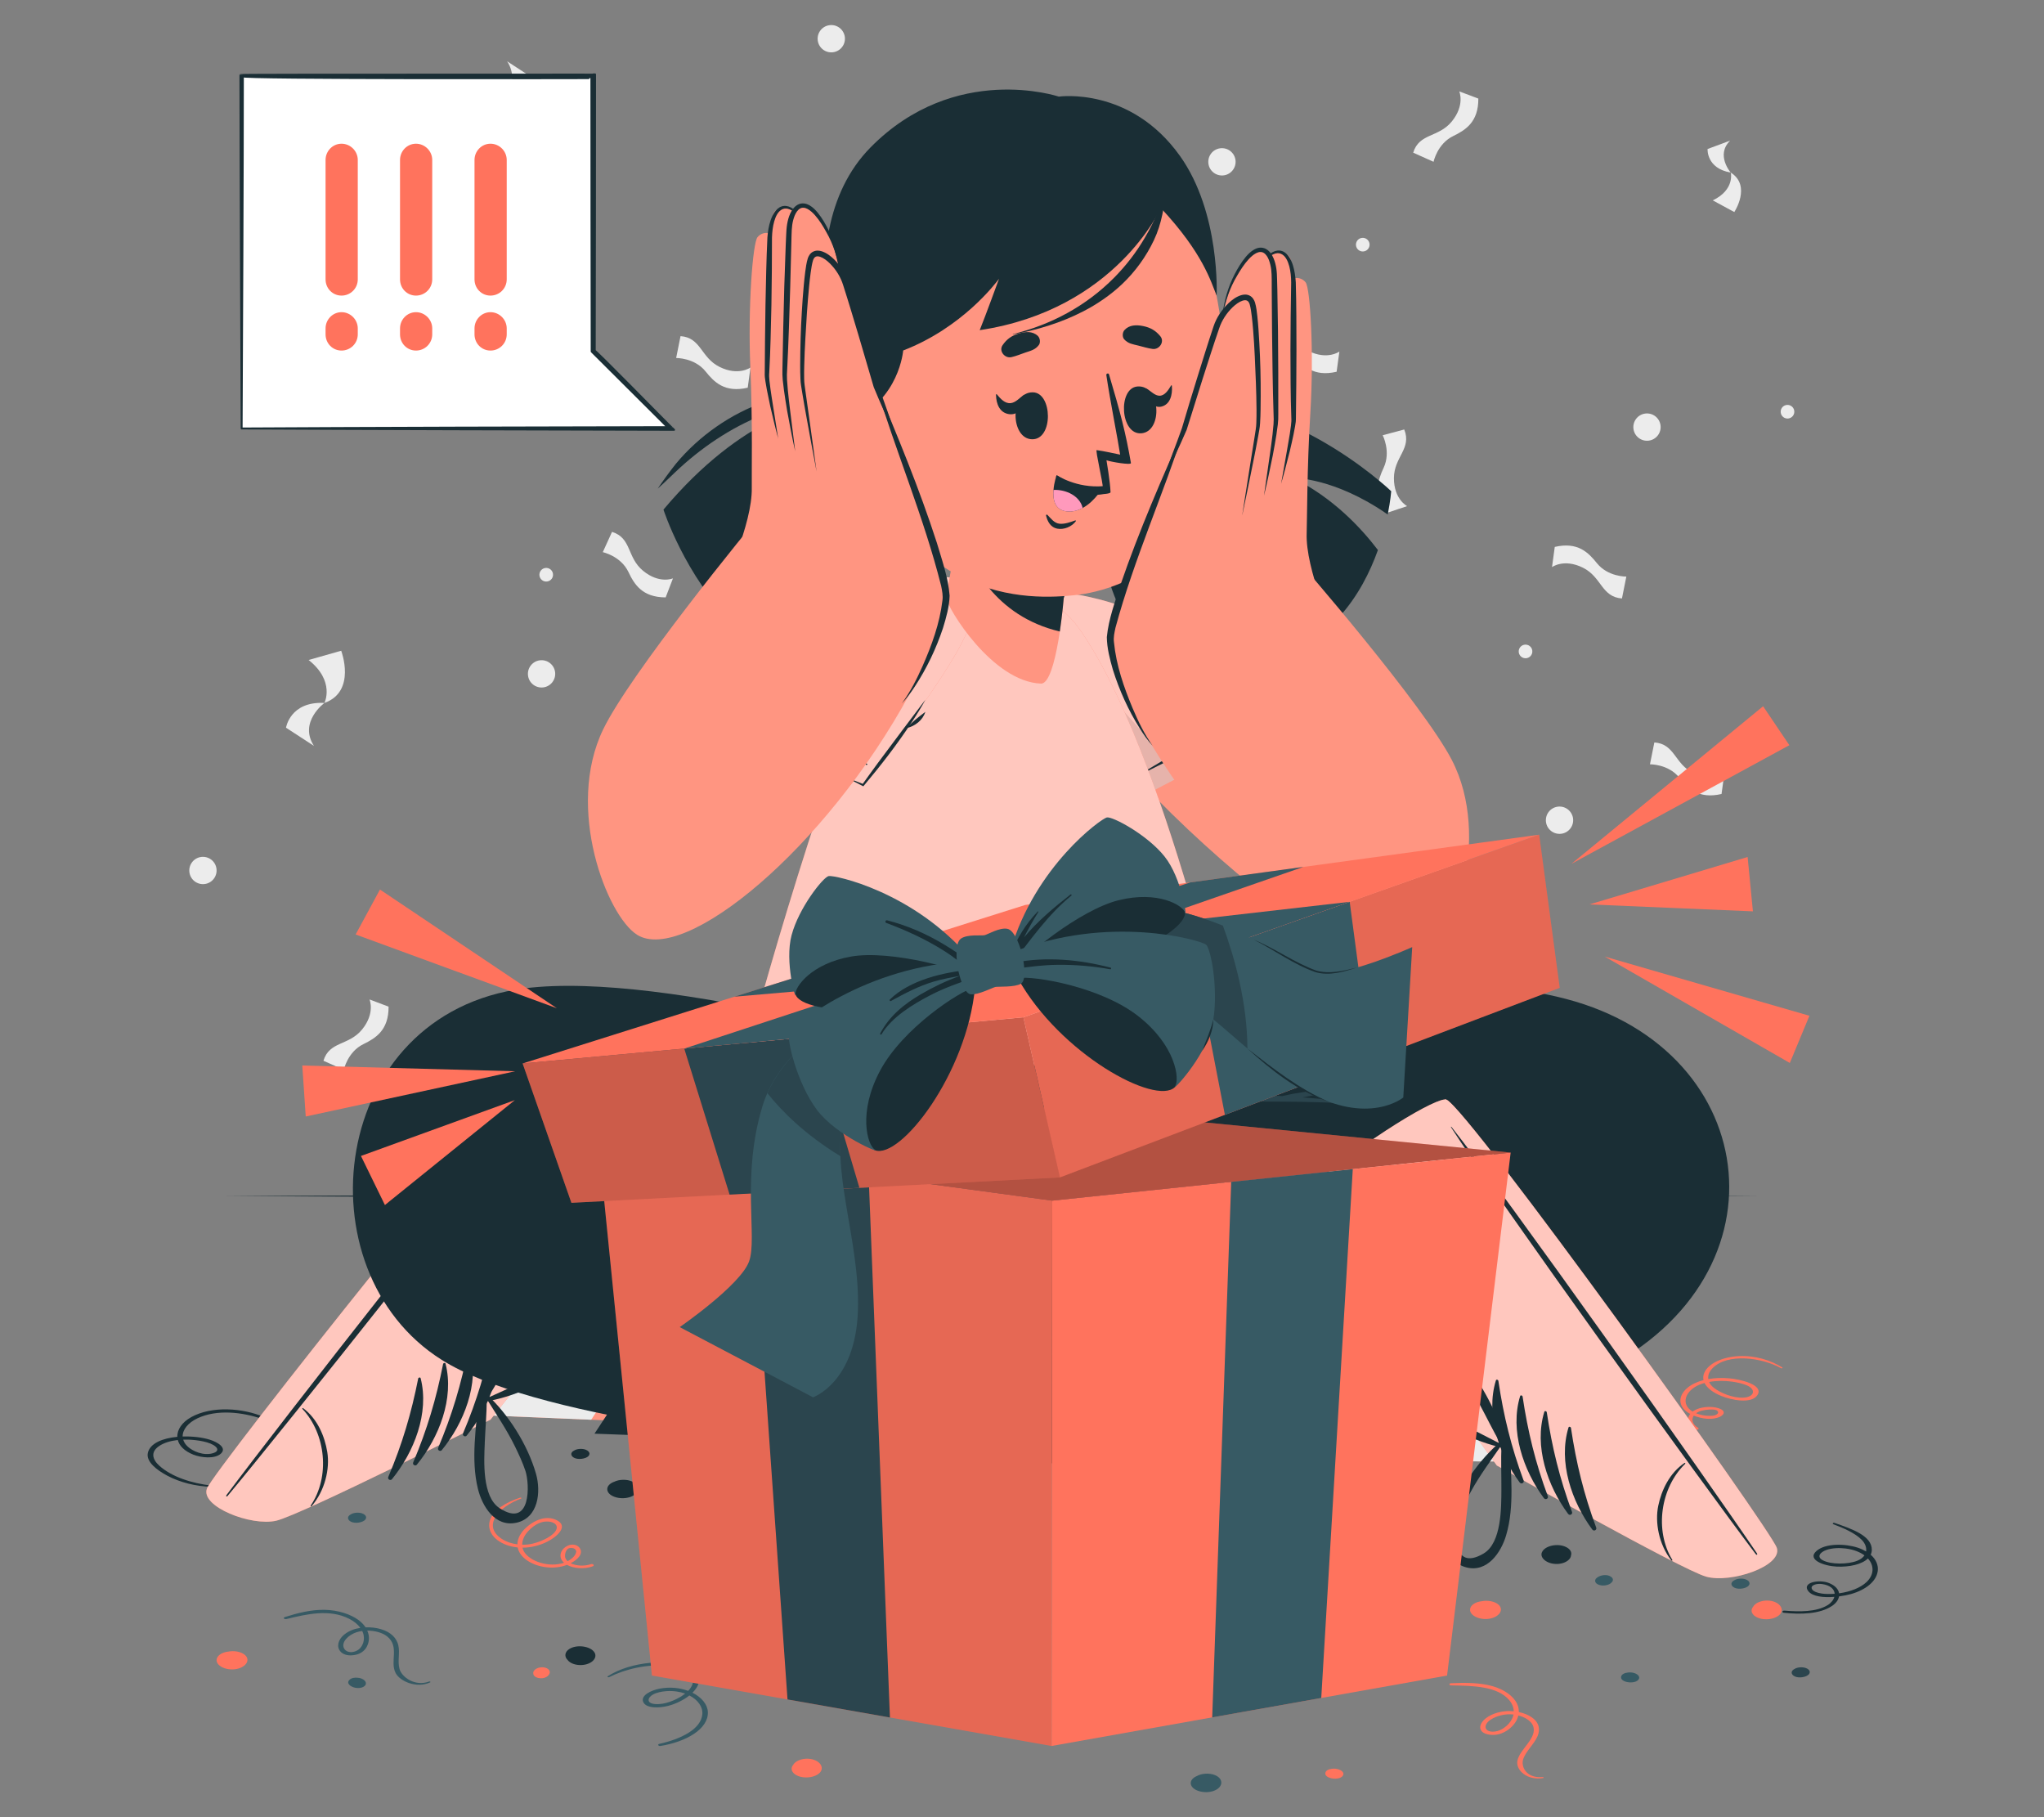 <?xml version="1.0" encoding="UTF-8"?>
<svg id="Layer_2" data-name="Layer 2" xmlns="http://www.w3.org/2000/svg" viewBox="0 0 540 480">
  <rect x="0" y="0" width="540" height="480" fill="#808080" stroke="none"/>
  <defs>
    <style>
      .cls-1 {
        fill: #ff735d;
      }

      .cls-1, .cls-2, .cls-3, .cls-4, .cls-5, .cls-6, .cls-7, .cls-8, .cls-9, .cls-10, .cls-11, .cls-12, .cls-13 {
        stroke-width: 0px;
      }

      .cls-14 {
        stroke: #1a2e35;
        stroke-linejoin: round;
        stroke-width: .5px;
      }

      .cls-14, .cls-9 {
        fill: #1a2e35;
      }

      .cls-15, .cls-11 {
        opacity: .6;
      }

      .cls-2 {
        fill: #375a64;
      }

      .cls-3 {
        fill: #ff9581;
      }

      .cls-4 {
        fill: #ececec;
      }

      .cls-5 {
        fill: #2b454e;
      }

      .cls-6 {
        opacity: .3;
      }

      .cls-7 {
        fill: none;
      }

      .cls-8 {
        opacity: .2;
      }

      .cls-10, .cls-11 {
        fill: #fff;
      }

      .cls-12 {
        fill: #ff99bc;
      }

      .cls-13 {
        opacity: .1;
      }
    </style>
  </defs>
  <g id="Layer_2-2" data-name="Layer 2">
    <g>
      <rect class="cls-7" width="540" height="480"/>
      <g>
        <g>
          <path class="cls-4" d="m57.19,229.46c.26,1.98-1.13,3.79-3.1,4.05-1.98.26-3.79-1.13-4.05-3.1-.26-1.98,1.13-3.79,3.1-4.05,1.98-.26,3.79,1.13,4.05,3.1Z"/>
          <path class="cls-4" d="m326.4,42.27c.26,1.98-1.13,3.79-3.1,4.05-1.98.26-3.79-1.13-4.05-3.1-.26-1.98,1.13-3.79,3.1-4.05,1.98-.26,3.79,1.13,4.05,3.1Z"/>
          <path class="cls-4" d="m135.46,82.33c.26,1.98-1.13,3.79-3.1,4.05-1.98.26-3.79-1.13-4.05-3.1-.26-1.98,1.13-3.79,3.1-4.05,1.98-.26,3.79,1.13,4.05,3.1Z"/>
          <path class="cls-4" d="m404.81,171.84c.13.99-.56,1.89-1.55,2.02-.99.13-1.89-.56-2.02-1.55-.13-.99.56-1.89,1.55-2.02.99-.13,1.89.56,2.02,1.55Z"/>
          <path class="cls-4" d="m474.02,108.52c.13.99-.56,1.89-1.55,2.02-.99.13-1.89-.56-2.02-1.55-.13-.99.56-1.89,1.55-2.02.99-.13,1.89.56,2.02,1.55Z"/>
          <path class="cls-4" d="m361.81,64.39c.13.99-.56,1.89-1.55,2.02-.99.13-1.89-.56-2.02-1.55-.13-.99.56-1.89,1.55-2.02.99-.13,1.89.56,2.02,1.55Z"/>
          <path class="cls-4" d="m150.16,90.05c.13.99-.56,1.89-1.55,2.02-.99.13-1.89-.56-2.02-1.55-.13-.99.56-1.89,1.55-2.02.99-.13,1.89.56,2.02,1.55Z"/>
          <path class="cls-4" d="m146.09,151.58c.13.99-.56,1.89-1.55,2.02-.99.13-1.89-.56-2.02-1.55-.13-.99.56-1.89,1.55-2.02.99-.13,1.89.56,2.02,1.55Z"/>
          <path class="cls-4" d="m272.08,236.97c.13.99-.56,1.89-1.55,2.02-.99.13-1.89-.56-2.02-1.55-.13-.99.56-1.89,1.55-2.02.99-.13,1.89.56,2.02,1.55Z"/>
          <path class="cls-4" d="m264.76,160.53c.26,1.98-1.13,3.79-3.1,4.05-1.98.26-3.79-1.13-4.05-3.1-.26-1.98,1.13-3.79,3.1-4.05,1.98-.26,3.79,1.13,4.05,3.1Z"/>
          <path class="cls-4" d="m146.65,177.52c.26,1.98-1.13,3.79-3.1,4.05-1.98.26-3.79-1.13-4.05-3.1-.26-1.98,1.13-3.79,3.1-4.05,1.98-.26,3.79,1.13,4.05,3.1Z"/>
          <path class="cls-4" d="m223.19,9.75c.26,1.98-1.13,3.79-3.1,4.05-1.98.26-3.79-1.13-4.05-3.1-.26-1.98,1.13-3.79,3.1-4.05,1.98-.26,3.79,1.13,4.05,3.1Z"/>
          <path class="cls-4" d="m366.63,135.4l5.11-1.71s-3.49-1.8-3.48-7.39c0-5.59,4.78-7.79,2.72-12.85l-5.69,1.52s2.24,4.32.26,8.57c-1.5,3.23-2.87,7.04,1.09,11.86Z"/>
          <path class="cls-4" d="m175.86,157.8l1.93-5.03s-3.6,1.55-7.91-2.01c-4.31-3.56-2.97-8.65-8.19-10.27l-2.44,5.36s4.76,1.01,6.78,5.25c1.53,3.21,3.61,6.69,9.84,6.7Z"/>
          <path class="cls-4" d="m390.56,26.04l-5.04-1.9s1.57,3.59-1.96,7.93c-3.53,4.34-8.62,3.04-10.21,8.26l5.38,2.41s.98-4.76,5.2-6.81c3.2-1.56,6.67-3.66,6.63-9.89Z"/>
          <path class="cls-4" d="m102.66,265.9l-5.04-1.9s1.57,3.59-1.96,7.93c-3.53,4.34-8.62,3.04-10.21,8.26l5.38,2.41s.98-4.76,5.2-6.81c3.2-1.56,6.67-3.66,6.63-9.89Z"/>
          <path class="cls-4" d="m197.54,102.41l.73-5.34s-3.16,2.33-8.16-.15c-5.01-2.48-4.87-7.74-10.32-8.13l-1.16,5.78s4.86-.1,7.79,3.56c2.23,2.78,5.04,5.69,11.11,4.28Z"/>
          <path class="cls-4" d="m353.22,174.62l.73-5.34s-3.16,2.33-8.16-.15c-5.01-2.48-4.87-7.74-10.32-8.13l-1.16,5.78s4.86-.1,7.79,3.56c2.23,2.78,5.04,5.69,11.11,4.28Z"/>
          <path class="cls-4" d="m353.12,98.2l.73-5.34s-3.16,2.33-8.16-.15c-5.01-2.48-4.87-7.74-10.32-8.13l-1.16,5.78s4.86-.1,7.79,3.56c2.23,2.78,5.04,5.69,11.11,4.28Z"/>
          <path class="cls-4" d="m454.81,209.73l.73-5.34s-3.16,2.33-8.16-.15c-5.01-2.48-4.87-7.74-10.32-8.13l-1.16,5.78s4.86-.1,7.79,3.56c2.23,2.78,5.04,5.69,11.11,4.28Z"/>
          <path class="cls-4" d="m81.57,78.18l1.02,5.29s2.24-3.22,7.78-2.48c5.54.74,7.1,5.77,12.38,4.39l-.76-5.85s-4.57,1.65-8.53-.87c-3-1.92-6.6-3.77-11.9-.48Z"/>
          <g>
            <path class="cls-4" d="m81.54,174.33l8.6-2.44s4.1,10.75-4.43,13.79c0,0,2.9-5.73-4.18-11.35Z"/>
            <path class="cls-4" d="m82.95,197.03l-7.39-4.81s1.09-7.02,10.16-6.54c0,0-6.89,5.03-2.77,11.36Z"/>
          </g>
          <g>
            <path class="cls-4" d="m257.38,32.78l-5.68-3.08s-4.59,6.93.93,10.42c0,0-1.14-4.5,4.75-7.34Z"/>
            <path class="cls-4" d="m252.78,48.57l5.97-2.22s.35-5.12-6.12-6.22c0,0,4.06,4.64.15,8.44Z"/>
          </g>
          <path class="cls-4" d="m408.43,217.13c-.26-1.98,1.13-3.79,3.1-4.05,1.98-.26,3.79,1.13,4.05,3.1.26,1.98-1.13,3.79-3.1,4.05-1.98.26-3.79-1.13-4.05-3.1Z"/>
          <path class="cls-4" d="m431.54,113.29c-.26-1.98,1.13-3.79,3.1-4.05,1.98-.26,3.79,1.13,4.05,3.1.26,1.98-1.13,3.79-3.1,4.05-1.98.26-3.79-1.13-4.05-3.1Z"/>
          <path class="cls-4" d="m330.07,239.49c-.26-1.98,1.13-3.79,3.1-4.05,1.98-.26,3.79,1.13,4.05,3.1.26,1.98-1.13,3.79-3.1,4.05-1.98.26-3.79-1.13-4.05-3.1Z"/>
          <path class="cls-4" d="m410.75,144.46l-.73,5.34s3.16-2.33,8.16.15c5.01,2.48,4.87,7.74,10.32,8.13l1.16-5.78s-4.86.1-7.79-3.56c-2.23-2.78-5.04-5.69-11.11-4.28Z"/>
          <g>
            <path class="cls-4" d="m135.38,38.89l-8.6,2.44s-4.1-10.75,4.43-13.79c0,0-2.9,5.73,4.18,11.35Z"/>
            <path class="cls-4" d="m133.97,16.19l7.39,4.81s-1.09,7.02-10.16,6.54c0,0,6.89-5.03,2.77-11.36Z"/>
          </g>
          <g>
            <path class="cls-4" d="m452.5,52.93l5.68,3.08s4.59-6.93-.93-10.42c0,0,1.14,4.5-4.75,7.34Z"/>
            <path class="cls-4" d="m457.09,37.14l-5.97,2.22s-.35,5.12,6.12,6.22c0,0-4.06-4.64-.15-8.44Z"/>
          </g>
        </g>
        <path class="cls-9" d="m59.1,315.94c130-.61,275.83-.62,405.83,0-130,.62-275.83.61-405.83,0h0Z"/>
        <g>
          <path class="cls-9" d="m407.36,410.04c.69-1.73,4.2-2.54,6.47-1.35.96.5,1.44,1.27,1.25,2.03,0,.02-.02.05-.03.08-.02,1.02-1.27,2.05-3.07,2.27-2.83.35-5.3-1.35-4.63-3.03Z"/>
          <path class="cls-2" d="m320.72,473.03c-2.49.92-5.9-.03-6.13-1.86-.1-.77.46-1.52,1.47-1.98.03-.02.07-.03.11-.04,1.2-.71,3.27-.89,4.8-.27,2.4.98,2.17,3.25-.25,4.14Z"/>
          <path class="cls-1" d="m61.8,440.95c-2.89.22-5.37-1.5-4.35-3.22.42-.72,1.43-1.27,2.66-1.44.04,0,.08,0,.13-.01,1.57-.35,3.58,0,4.56.95,1.54,1.49-.19,3.51-3,3.72Z"/>
          <path class="cls-1" d="m392.95,427.64c-2.89.22-5.37-1.5-4.35-3.22.42-.72,1.43-1.27,2.66-1.44.04,0,.08,0,.13-.01,1.57-.35,3.58,0,4.56.95,1.54,1.49-.19,3.51-3,3.72Z"/>
          <path class="cls-1" d="m470.19,426.47c-1.45,1.54-5.19,1.72-6.83.2-.69-.64-.81-1.46-.28-2.16.02-.02.04-.05.06-.07.49-.98,2.15-1.75,3.98-1.66,2.88.14,4.48,2.2,3.07,3.7Z"/>
          <path class="cls-9" d="m166.31,395.48c-2.6.8-5.88-.3-5.88-2.13,0-.77.64-1.49,1.71-1.9.03-.01.07-.03.11-.04,1.28-.65,3.37-.74,4.82-.05,2.28,1.09,1.77,3.34-.75,4.12Z"/>
          <path class="cls-1" d="m216.58,468.25c-1.45,1.54-5.19,1.72-6.83.2-.69-.64-.81-1.46-.28-2.16.02-.02.04-.05.06-.07.49-.98,2.15-1.75,3.98-1.66,2.88.14,4.48,2.2,3.07,3.7Z"/>
          <path class="cls-2" d="m421.92,416.72c.96-.73,2.77-.98,3.79-.15.58.47.49,1.04.01,1.47-.47.54-1.63.87-2.65.74-1.6-.21-2.16-1.29-1.16-2.05Z"/>
          <path class="cls-9" d="m154.67,385.1c-1.31.48-3.16.35-3.65-.65-.28-.56.12-1.08.81-1.38.75-.41,2.02-.47,2.9-.14,1.38.53,1.31,1.67-.06,2.17Z"/>
          <path class="cls-9" d="m157.06,436.48c.99,1.67-1.19,3.54-4.16,3.32-1.25-.09-2.35-.57-2.89-1.26-.02-.02-.03-.05-.05-.07-.91-.86-.8-2.13.49-2.93,2.04-1.25,5.64-.68,6.6.95Z"/>
          <path class="cls-1" d="m145.25,441.81c-.14.93-1.41,1.76-3.02,1.42-.91-.2-1.35-.7-1.35-1.22-.1-.61.57-1.27,1.53-1.51,1.51-.37,2.97.34,2.83,1.31Z"/>
          <path class="cls-2" d="m431.14,444.39c-1.52.1-3.1-.51-2.85-1.54.14-.58.86-.95,1.69-1.04.96-.18,2.16.1,2.72.63.89.84.02,1.85-1.56,1.95Z"/>
          <path class="cls-2" d="m93.92,445.83c-1.45-.29-2.49-1.24-1.58-2.12.52-.5,1.42-.65,2.24-.53,1,.08,1.9.63,2.06,1.25.25.99-1.21,1.69-2.73,1.39Z"/>
          <path class="cls-2" d="m461.27,419.32c-1.25.54-3.11.47-3.71-.5-.34-.55,0-1.08.65-1.41.7-.44,1.96-.55,2.88-.26,1.44.47,1.49,1.61.18,2.17Z"/>
          <path class="cls-2" d="m95.79,401.9c-1.25.54-3.11.47-3.71-.5-.34-.55,0-1.08.65-1.41.7-.44,1.96-.55,2.88-.26,1.44.47,1.49,1.61.18,2.17Z"/>
          <path class="cls-1" d="m352.84,469.83c-1.53.03-3.03-.65-2.66-1.66.21-.58.97-.91,1.82-.96.98-.13,2.14.2,2.64.75.78.87-.2,1.84-1.79,1.87Z"/>
          <path class="cls-5" d="m477.18,442.74c-1.25.54-3.11.47-3.71-.5-.34-.55,0-1.08.65-1.41.7-.44,1.96-.55,2.88-.26,1.44.47,1.49,1.61.18,2.17Z"/>
          <path class="cls-9" d="m496.07,415.06c.23-1.59-.43-3.15-1.86-4.39.18-.38.3-.8.3-1.25.07-3.73-5.22-5.56-9.86-7.15-.37-.13-.64.22-.29.35,2.75,1.03,5.77,2.37,7.46,4.09.9.91,1.36,2.05,1.18,3.1-.63-.37-1.35-.71-2.15-.98-3.27-1.1-8.56-1.25-10.95.84-2.67,2.34,2.05,3.99,5.34,4.14,3.35.15,6.64-.57,8.24-2.15,1.68,1.85,1.68,4.29-.36,6.23-1.62,1.54-4.33,2.57-7.23,2.97,0,0-.02,0-.03,0-.16-1.05-1-2.03-2.63-2.7-2.64-1.07-7.28-.17-5.51,2.12,1.14,1.48,4.1,1.74,6.89,1.52-.22.81-.83,1.6-1.75,2.17-3.01,1.86-7.49,1.79-11.42,1.47-.59-.05-.77.49-.18.56,4.43.48,9.56.37,12.78-1.83,1.04-.71,1.66-1.6,1.81-2.49,1.2-.16,2.32-.38,3.16-.62,3.91-1.11,6.67-3.34,7.05-5.99Zm-5.5-2.76c-2.36.92-6.88,1.02-9.06-.19-1.61-.89-.67-2.1.99-2.69,1.5-.53,3.42-.6,5.09-.39,2.11.26,3.79.93,4.98,1.82-.39.57-1.04,1.08-2.01,1.46Zm-9.41,8.6c-.99-.15-2.15-.51-2.47-1.16-.5-1.02,1.24-1.52,2.62-1.33,2.29.31,3.31,1.39,3.39,2.58-1.18.09-2.41.09-3.54-.08Z"/>
          <path class="cls-1" d="m383.4,445.19c5.9.09,12.19.24,15.3,3.87.79.92,1.19,1.93,1.21,2.96-.79-.08-1.59-.09-2.39,0-2.61.28-4.94,1.4-5.99,2.89-.95,1.36-.59,3,2.15,3.32,2.92.34,5.2-1.39,6.33-2.82.57-.72.94-1.49,1.12-2.28,1.83.47,3.33,1.45,3.84,2.63,1.41,3.3-3.6,6.25-4.11,9.44-.37,2.32,2.49,5.16,6.81,4.47.25-.04.17-.29-.09-.27-4.4.4-5.89-2.83-5.12-4.88.78-2.07,2.86-3.86,3.74-5.91.75-1.75.48-3.59-1.53-4.99-.92-.64-2.11-1.12-3.42-1.4.02-.73-.12-1.47-.45-2.17-.95-2.01-3.38-3.78-6.48-4.66-3.38-.96-7.33-.94-10.98-.77-.61.03-.54.56.05.57Zm16.04,8.87c-.42.83-1.11,1.66-2.05,2.31-.66.46-1.43.87-2.42,1-1.74.23-2.68-.49-2.48-1.47.32-1.62,3.29-2.95,5.8-3.07.52-.03,1.05,0,1.56.05-.08.39-.2.79-.4,1.17Z"/>
          <path class="cls-2" d="m75.64,427.67c5.49-1.33,11.37-2.7,16.56-.1,1.32.66,2.33,1.5,3,2.43-.77.12-1.52.3-2.2.57-2.22.88-3.66,2.47-3.66,4.09,0,1.48,1.38,2.91,4.1,2.54,2.91-.39,3.89-2.53,4.02-4.11.07-.8-.09-1.6-.43-2.37,1.99,0,3.99.53,5.22,1.51,3.4,2.7.69,6.61,2.26,9.67,1.14,2.23,5.59,4.16,9.13,2.49.2-.09-.03-.31-.25-.23-3.8,1.42-7.23-1.19-7.83-3.27-.6-2.09.16-4.23-.34-6.34-.43-1.79-1.86-3.42-4.6-4.22-1.26-.37-2.66-.53-4.04-.47-.45-.68-1.05-1.32-1.81-1.89-2.15-1.62-5.53-2.67-8.95-2.74-3.73-.08-7.35.89-10.59,1.92-.54.17-.14.65.42.51Zm20.44,4.32c.15.87.04,1.79-.41,2.62-.32.58-.76,1.14-1.59,1.5-1.45.63-2.78.19-3.22-.76-.74-1.57,1.14-3.5,3.37-4.21.47-.15.96-.26,1.47-.32.18.38.32.77.39,1.17Z"/>
          <path class="cls-2" d="m187.01,452.21c-.09-2-1.67-3.89-4.07-5.09,2.05-2.02,2.62-4.45-.21-6.39-2.6-1.77-7.23-1.84-10.79-1.52-4.34.39-8.33,1.61-11.36,3.55-.23.15.07.39.34.25,4.36-2.18,9.99-3.46,15.66-3.05,3.22.23,6.01,1.24,6.46,3.35.25,1.18-.27,2.33-1.23,3.33-2.13-.8-4.73-1.1-7.45-.61-2.36.43-5.18,1.83-4.43,3.54.79,1.78,4.35,1.6,6.54,1.04,2.06-.53,4.11-1.53,5.65-2.76,2.27,1.15,3.59,3.02,3.43,4.94-.34,3.99-5.69,6.58-11.39,7.85-.5.11-.24.63.29.55,6.74-1.06,12.75-4.46,12.56-8.97Zm-6.87-4.22c-1.66,1.05-4.49,2.33-7.03,2.13-2.45-.19-2.01-1.71-.67-2.48.95-.55,2.3-.84,3.58-.93,1.88-.13,3.57.13,5,.64-.28.22-.57.43-.88.63Z"/>
          <path class="cls-1" d="m156.09,413.17c-1.74.59-3.91.46-5.33-.25,1.96-1,3.41-2.56,2.39-4.03-.6-.86-1.95-1.19-3.2-.59-1.5.72-2.09,2.04-1.81,3.16.13.51.44.95.86,1.33-3.88,1.35-9.13-.32-10.62-3.05-.17-.3-.27-.62-.34-.93,2.35,0,4.67-.63,6.6-1.61,2.42-1.23,5.86-4.12,2.24-5.75-3.68-1.65-7.62,1.44-8.96,3.21-.78,1.04-1.21,2.16-1.22,3.27-1.53-.19-2.96-.67-4.09-1.41-5.47-3.56-.65-8.61,5.03-10.67.26-.1.03-.34-.24-.25-3.78,1.24-7,3.21-7.92,5.86-.88,2.51.59,5.2,4.22,6.59.99.38,2.03.6,3.07.7.2,1.07.83,2.11,1.95,3.03,2.27,1.85,6.2,2.85,9.84,1.96.41-.1.82-.23,1.23-.39,1.77.98,4.59,1.21,6.82.38.58-.22.06-.76-.53-.56Zm-16.52-8.75c.73-.79,1.72-1.63,2.98-2.14,2.22-.9,5.03-.13,4.48,1.6-.54,1.69-3.76,3.25-6.26,3.85-.93.22-1.88.32-2.81.3-.01-1.26.6-2.53,1.61-3.61Zm9.74,6.94c-.14-.54.06-2.3,1.28-2.46.54-.07,1.27,0,1.59.69.13.27-.02.59-.13.85-.17.39-.46.76-.83,1.09-.39.34-.81.62-1.26.85-.32-.29-.55-.63-.65-1.02Z"/>
          <path class="cls-1" d="m448.59,377.13c-1.43-.85-1.83-2.16-1.12-3.2,2.12.87,4.99,1.27,6.99.26,1.18-.59,1.31-1.48.02-2.04-1.55-.67-3.79-.65-5.46-.17-.76.22-1.37.53-1.84.88-3.21-1.89-2.08-5.45,1.77-7.09.43-.18.89-.33,1.36-.46.68,1.37,2.31,2.56,4.39,3.41,2.61,1.07,8.13,2.27,9.65-.31,1.55-2.62-4.42-4.06-7.57-4.34-1.85-.16-3.73-.1-5.47.21-.14-.95.21-1.93,1.05-2.8,4.04-4.22,13.32-2.82,18.17-.07.22.13.54-.08.32-.21-3.02-1.87-7.02-3.19-11.43-2.99-4.19.2-7.98,1.82-9.14,4.34-.32.69-.37,1.36-.23,2-1.63.42-3.08,1.08-4.2,2-2.26,1.86-2.71,4.44-.28,6.32.27.21.6.42.96.61-1.04,1.32-.6,3.03,1.34,4.11.5.28,1.21-.18.72-.47Zm9.05-12.17c1.44.21,3.04.55,4.2,1.14,2.04,1.05,1.62,2.91-1.23,3.08-2.81.16-6.17-1.29-7.81-2.58-.61-.48-1.03-1.01-1.27-1.56,1.97-.36,4.14-.36,6.12-.08Zm-8.13,7.68c.81-.24,3.62-.62,4.22.05.26.29.37.74-.63,1.13-.39.15-.93.16-1.37.17-.66.01-1.32-.05-1.95-.18-.64-.13-1.2-.3-1.69-.5.37-.27.83-.5,1.42-.67Z"/>
          <path class="cls-9" d="m50.52,374.33c-2.43,1.34-3.74,3.3-3.67,5.2-3.83.36-7.23,1.68-7.79,4.26-.51,2.36,2.42,4.55,5.13,6,3.31,1.76,7.42,2.82,11.79,2.96.34.01.44-.28.09-.32-5.55-.6-10.79-2.39-13.99-5.28-1.81-1.64-2.37-3.6-.05-5.18,1.3-.88,3.06-1.39,4.94-1.6.39,1.51,1.71,2.91,4.09,3.86,2.07.82,5.65,1.21,7.28-.25,1.7-1.53-.84-3.06-2.97-3.71-1.99-.61-4.58-.91-7.11-.82-.05-1.8,1.41-3.63,3.9-4.81,5.18-2.44,11.87-1.64,17.16.18.47.16.94-.3.5-.49-5.7-2.44-13.84-3.02-19.31,0Zm-.77,5.94c2.38.09,5.82.57,7.23,1.87,1.36,1.26-.81,2.04-2.65,1.93-1.3-.08-2.54-.52-3.48-1.06-1.38-.79-2.16-1.74-2.45-2.74.45-.02.91-.02,1.36,0Z"/>
        </g>
        <g>
          <g>
            <path class="cls-3" d="m276.62,159.71c7.79-10.7,101.81,40.03,103.33,51.32,1.53,11.29,6.07,44.31-12.57,44.69-18.64.37-104.86-76.64-90.76-96.01Z"/>
            <g>
              <g>
                <path class="cls-1" d="m350.12,185.33l-48.02,24.86s-17.9-20.45-26.21-33.16c-10.99-16.82-7.32-24.85,16.4-18.2,15.87,4.45,57.83,26.5,57.83,26.5Z"/>
                <path class="cls-11" d="m350.12,185.33l-48.02,24.86s-17.9-20.45-26.21-33.16c-10.99-16.82-7.32-24.85,16.4-18.2,15.87,4.45,57.83,26.5,57.83,26.5Z"/>
                <path class="cls-13" d="m312.25,204.93l-10.16,5.25s-17.89-20.44-26.21-33.16c-5.47-8.36-7.31-14.55-4.85-17.84l41.22,45.75Z"/>
              </g>
              <path class="cls-9" d="m342.89,183.3c-7.24,3.13-14.41,6.36-21.46,9.92-3.51,1.77-7,3.6-10.46,5.48-3.45,1.88-6.72,4.11-10.2,5.94-.19.1-.02.4.17.29,3.37-2,7.05-3.56,10.52-5.38,3.49-1.82,6.99-3.63,10.49-5.41,7-3.56,14.01-7.14,21.09-10.54.2-.09.03-.37-.17-.29Z"/>
            </g>
          </g>
          <g>
            <path class="cls-9" d="m226.61,180.39s-2.4-.28-6.1-1.19c10.5-13.74,10.77-24.61,10.77-24.61-5.64,10.34-14.06,17.48-20.03,21.6-5.67-2.31-12-5.81-17.28-11.09-13.11-13.1-18.69-30.49-18.69-30.49,20.68-24.63,40.09-29.02,49.04-29.59,3.31-.22,5.2.09,5.2.09l22.22,12.9c6.01,32.71-25.12,62.38-25.12,62.38Z"/>
            <path class="cls-9" d="m230.55,106.3c-18.9-3.3-37.1,4.68-50.88,17.23-1.98,1.81-3.86,3.74-5.92,5.54,1.53-2.24,3.13-4.46,4.84-6.6,12.16-14.62,33.56-23.67,51.96-16.17h0Z"/>
          </g>
          <g>
            <path class="cls-9" d="m367.54,129.75s-.17,2.41-.92,6.15c-14.2-9.88-25.06-9.66-25.06-9.66,10.58,5.18,18.08,13.27,22.47,19.05-2.06,5.77-5.27,12.24-10.31,17.76-12.51,13.67-29.63,20.02-29.63,20.02-25.52-19.56-30.77-38.76-31.74-47.68-.36-3.3-.14-5.2-.14-5.2l11.9-22.77c32.41-7.45,63.43,22.33,63.43,22.33Z"/>
            <path class="cls-9" d="m293.35,129.09c-2.46,19.03,6.32,36.86,19.47,50.06,1.9,1.9,3.9,3.69,5.8,5.67-2.3-1.43-4.59-2.93-6.81-4.54-15.14-11.5-25.14-32.48-18.46-51.19h0Z"/>
          </g>
          <g>
            <g>
              <g>
                <path class="cls-3" d="m55.41,393.09c1.64-4.63,86.52-112.06,92.2-114.04.65-.26,37.03,26.78,37.03,26.78,1.48,2.06,71.98-11.31,71.98-11.31l-1.06,84.69-127.8-5.38s-17.48,9.79-33.45,17.73c-.03,0-.04.02-.05,0-9.83,4.92-18.52,9.06-20.99,9.65-6.43,1.51-19.52-3.52-17.85-8.13Z"/>
                <path class="cls-4" d="m73.26,401.22c2.48-.58,11.16-4.72,20.99-9.65.02.02.04,0,.06,0,15.96-7.94,33.44-17.75,33.44-17.75l28.44,1.2,46.04-70.96c-9.81,1.53-17.13,2.42-17.6,1.75,0,0-36.36-27.05-37.02-26.77-5.69,1.98-90.56,109.4-92.2,114.03-1.67,4.61,11.42,9.65,17.84,8.14Z"/>
                <g>
                  <path class="cls-1" d="m54.65,393.22c1.72-4.75,86.97-112.1,92.81-114.14,2.21-.78,20.04,10.75,37.18,26.75l-55.04,69.15s-49.98,25.16-56.62,26.71c-6.63,1.53-20.05-3.72-18.32-8.47Z"/>
                  <path class="cls-11" d="m54.65,393.22c1.72-4.75,86.97-112.1,92.81-114.14,2.21-.78,20.04,10.75,37.18,26.75l-55.04,69.15s-49.98,25.16-56.62,26.71c-6.63,1.53-20.05-3.72-18.32-8.47Z"/>
                  <g>
                    <g>
                      <path class="cls-9" d="m60.17,395.09c14.73-17.64,72.49-90.2,85.71-108.76.11-.15,0-.23-.11-.09-14.98,17.17-72.15,90.19-85.89,108.62-.29.39-.02.61.3.23Z"/>
                      <path class="cls-9" d="m82.32,397.85c3.56-4.13,4.85-9.91,4.15-14.26-.67-4.17-2.58-8.81-6.41-11.65-.11-.08-.27.11-.17.22,6.23,6.62,7.33,17.94,2.21,25.51-.1.15.1.32.23.18Z"/>
                      <path class="cls-9" d="m123.31,379.19c5.82-7.12,9.91-17.49,7.57-26.65-.09-.35-.59-.22-.65.08-1.81,9.18-4.23,17.35-7.9,25.99-.26.61.57,1.09.99.58Z"/>
                      <path class="cls-9" d="m116.73,383.03c5.82-7.12,9.91-17.49,7.57-26.65-.09-.36-.59-.22-.65.08-1.81,9.18-4.23,17.35-7.9,25.99-.26.61.57,1.09.99.58Z"/>
                      <path class="cls-9" d="m110.14,386.87c5.82-7.12,9.91-17.49,7.57-26.65-.09-.35-.59-.22-.65.08-1.81,9.18-4.23,17.35-7.9,25.99-.26.61.57,1.09.99.58Z"/>
                      <path class="cls-9" d="m103.56,390.71c5.82-7.12,9.91-17.49,7.57-26.65-.09-.35-.59-.22-.65.08-1.81,9.18-4.23,17.35-7.9,25.99-.26.61.57,1.09.99.58Z"/>
                      <path class="cls-9" d="m159.33,304.48c6.39-8.1-6.18-18.05-12.59-9.94-6.39,8.1,6.18,18.05,12.59,9.94Z"/>
                    </g>
                    <path class="cls-9" d="m136.35,402.24c5.92-1.25,6.61-8.18,5.26-12.93-2.19-7.68-7.33-15.84-13.22-21.17-.15-.13-.3-.06-.38.06-.64-.26-1.56,0-1.61.83-.53,7.94-2.07,16.37-.14,24.24,1.13,4.59,4.5,10.14,10.1,8.96Zm-8.29-20.99c.16-3.91.52-7.8.54-11.71,2.57,4.14,5.3,8.14,7.45,12.53,1.02,2.1,2.04,4.27,2.77,6.49,1.14,3.45,1.54,15.3-6.86,9.8-4.63-3.04-4.09-12.44-3.89-17.11Z"/>
                    <path class="cls-9" d="m139.93,348.13c-5.94,5.51-9.29,13.39-13.23,20.31-.41.72.21,1.44.88,1.58,0,.15.09.29.29.26,7.85-1.21,16.64-5.19,22.7-10.39,3.74-3.21,6.98-9.39,2.73-13.68-4.02-4.07-9.9-1.3-13.36,1.91Zm7.55-1.09c10.05.03,3.18,9.7.33,11.96-1.83,1.45-3.87,2.71-5.88,3.89-4.21,2.48-8.7,4.32-13.12,6.36,2.14-3.28,3.99-6.72,6-10.07,2.41-4,7.13-12.15,12.67-12.14Z"/>
                  </g>
                </g>
              </g>
              <g>
                <path class="cls-9" d="m177.47,282.52l132.98-7.72s57.64-22.92,103.34-10.92c52.39,13.75,59.78,74.97,6.52,99.5-52.69,24.27-263.25,15.32-263.25,15.32l49.73-75.88s54.28-12.39,121.81-12.07l-138.36,12.24-12.76-20.46Z"/>
                <path class="cls-5" d="m244.8,295.5c8.15-1.34,27.84-2.81,36.06-3.57,8.28-.77,16.59-1.37,24.89-1.89,16.56-1.04,11.78-1.39,28.37-.75,1.56.06,3.11.15,4.66.24.33-.1.69-.15,1.03-.23.8-.18,1.6-.36,2.4-.49,1.5-.26,3.02-.44,4.53-.64,3.15-.41,6.31-.68,9.44-1.2.19-.03.26.26.07.29-3.16.63-6.26,1.48-9.42,2.1-.91.18-1.82.36-2.73.52,6.08.45,12.14,1.04,18.21,1.72.19.02.19.32,0,.3-8.25-.66-16.58-.89-24.86-.92-8.22-.03-16.44-.02-24.66.28-16.62.61-58.46,5.67-67.79,5.87-.9.02-1.11-1.46-.19-1.61Z"/>
                <path class="cls-5" d="m180.81,377c3.07-4.69,5.71-9.71,8.53-14.55,2.83-4.86,5.66-9.71,8.5-14.57,5.66-9.68,25.94-42.21,27.92-44.47.13-.14.37.03.31.2-.97,2.53-13.66,24.08-16.57,28.88-5.83,9.61-11.94,19.02-17.97,28.5-1.72,2.71-3.5,5.38-5.25,8.07-1.74,2.69-3.59,5.33-5.2,8.1-.1.17-.36,0-.25-.16Z"/>
              </g>
            </g>
            <g>
              <g>
                <path class="cls-3" d="m468.67,408.71c-1.42-4.71-81.11-116.03-86.7-118.28-.64-.29-38.26,25-38.26,25-1.58,1.99-71.36-14.7-71.36-14.7l-2.95,84.64,127.91.68s17,10.61,32.57,19.3c.03,0,.04.02.05,0,9.58,5.38,18.07,9.93,20.51,10.63,6.35,1.81,19.66-2.6,18.21-7.28Z"/>
                <path class="cls-4" d="m450.46,415.99c-2.45-.7-10.93-5.24-20.51-10.63-.02.02-.04,0-.06,0-15.56-8.69-32.57-19.31-32.57-19.31l-28.47-.14-42.63-73.06c9.73,1.99,16.99,3.22,17.5,2.58,0,0,37.6-25.29,38.25-24.99,5.59,2.25,85.28,113.57,86.7,118.27,1.44,4.69-11.86,9.1-18.21,7.28Z"/>
                <g>
                  <path class="cls-1" d="m469.42,408.88c-1.5-4.82-81.57-116.09-87.3-118.41-2.17-.89-20.53,9.79-38.4,24.96l51.71,71.67s48.73,27.5,55.29,29.36c6.55,1.84,20.2-2.77,18.7-7.59Z"/>
                  <path class="cls-11" d="m469.42,408.88c-1.5-4.82-81.57-116.09-87.3-118.41-2.17-.89-20.53,9.79-38.4,24.96l51.71,71.67s48.73,27.5,55.29,29.36c6.55,1.84,20.2-2.77,18.7-7.59Z"/>
                  <g>
                    <g>
                      <path class="cls-9" d="m463.82,410.48c-13.88-18.32-68.13-93.53-80.46-112.7-.1-.16,0-.23.12-.08,14.15,17.86,67.8,93.51,80.65,112.56.27.4-.01.61-.31.22Z"/>
                      <path class="cls-9" d="m441.56,412.19c-3.36-4.29-4.37-10.13-3.47-14.44.86-4.14,3-8.68,6.96-11.33.11-.08.26.13.16.23-6.53,6.32-8.17,17.57-3.41,25.38.1.16-.12.31-.23.17Z"/>
                      <path class="cls-9" d="m401.5,391.61c-5.48-7.39-9.07-17.94-6.3-26.98.11-.35.6-.19.65.11,1.38,9.25,3.4,17.53,6.67,26.33.23.62-.62,1.06-1.01.53Z"/>
                      <path class="cls-9" d="m407.9,395.76c-5.48-7.39-9.07-17.94-6.3-26.98.11-.35.6-.19.65.11,1.38,9.25,3.4,17.53,6.67,26.33.23.62-.62,1.06-1.01.53Z"/>
                      <path class="cls-9" d="m414.29,399.91c-5.48-7.39-9.07-17.94-6.3-26.98.11-.35.6-.19.65.11,1.38,9.25,3.4,17.53,6.67,26.33.23.62-.62,1.06-1.01.53Z"/>
                      <path class="cls-9" d="m420.68,404.05c-5.48-7.39-9.07-17.94-6.3-26.98.11-.35.6-.19.65.11,1.38,9.25,3.4,17.53,6.67,26.33.23.62-.62,1.06-1.01.53Z"/>
                      <path class="cls-10" d="m369.06,315.28c-6-8.39,7.03-17.74,13.04-9.33,6,8.39-7.03,17.74-13.04,9.33Z"/>
                    </g>
                    <path class="cls-9" d="m397.9,405.55c2.3-7.77,1.15-16.26,1.01-24.22-.02-.83-.92-1.13-1.57-.91-.08-.13-.23-.2-.38-.08-6.13,5.05-11.66,12.96-14.21,20.52-1.58,4.67-1.21,11.64,4.64,13.16,5.54,1.44,9.17-3.93,10.51-8.47Zm-5.94,4.8c-8.66,5.1-7.69-6.72-6.39-10.11.83-2.18,1.95-4.31,3.07-6.35,2.36-4.29,5.27-8.16,8.03-12.17-.17,3.92,0,7.81-.02,11.73-.03,4.67.08,14.09-4.7,16.9Z"/>
                    <path class="cls-9" d="m373.12,357.25c-4.45,4.09-1.51,10.41,2.08,13.8,5.81,5.48,14.39,9.87,22.18,11.45.19.04.29-.1.3-.25.68-.11,1.33-.8.96-1.54-3.61-7.1-6.58-15.14-12.26-20.92-3.31-3.38-9.05-6.42-13.26-2.55Zm17.85,13.82c1.86,3.45,3.54,6.97,5.52,10.35-4.32-2.25-8.71-4.29-12.81-6.97-1.95-1.28-3.93-2.63-5.69-4.17-2.74-2.39-9.14-12.37.9-11.93,5.53.24,9.87,8.61,12.08,12.72Z"/>
                  </g>
                </g>
              </g>
              <g>
                <path class="cls-9" d="m277.18,280.9l-24.8-1.4s-75.94-23.28-113.8-18.43c-51.85,6.64-59.33,74.51-21.94,98.09,47.36,29.87,248.71,30.02,248.71,30.02l-44.21-79.69s-57.88-16.88-122.51-16.42l78.25-.36.31-11.81Z"/>
                <path class="cls-5" d="m324.07,314.63c-.06-.1-.06-.29-.09-.4-.02-.11-.05-.22-.07-.33-.06-.26-.12-.51-.18-.76-.13-.53-.31-1.04-.5-1.55-.19-.51-.39-1.01-.61-1.51-.23-.51-.54-.93-.83-1.41-.03-.05-.08-.06-.12-.09-.02-.02-.05-.04-.08-.06-.04-.02-.07-.04-.11-.05-.04-.02-.07-.04-.12-.05-7.79-1.67-60.8-10.69-68.69-11.8-7.95-1.12-15.93-2.08-23.91-2.96-15.92-1.76-19.03-2.85-35.05-3-1.5-.01-3,0-4.5.02-.31-.11-.65-.18-.98-.27-.76-.21-1.52-.42-2.29-.59-1.44-.32-2.89-.57-4.34-.83-3.02-.54-6.05-.95-9.05-1.59-.18-.04-.26.24-.08.28,3.01.75,5.97,1.71,8.98,2.45.87.21,1.74.43,2.61.63-5.88.15-11.76.45-17.63.82-.18.01-.2.3,0,.29,7.99-.26,16.03-.1,24.01.24,7.93.34,15.85.73,23.76,1.39,16,1.34,19.04,3.21,34.95,5.3,8.93,1.17,62.97,10.53,71.96,11.15.04,0,.07-.01.11-.02.07.21.14.42.23.62.23.5.47.98.72,1.47.25.47.49.93.77,1.38.14.22.28.44.42.66.07.11.14.22.22.33.06.09.19.24.23.34.06.2.37.08.27-.11Z"/>
                <path class="cls-5" d="m341.55,383.96c-2.74-4.66-5.06-9.62-7.55-14.41-2.5-4.81-5.01-9.62-7.53-14.43-5.02-9.59-23.08-41.87-24.89-44.15-.11-.14-.36.01-.31.18.82,2.48,12.07,23.84,14.66,28.61,5.18,9.53,10.65,18.88,16.03,28.29,1.54,2.69,3.13,5.34,4.69,8.02,1.56,2.67,3.22,5.3,4.65,8.05.09.17.35.02.25-.15Z"/>
                <path class="cls-9" d="m160.43,373.55c6.85.66,13.61,1.68,20.36,2.72,6.75,1.1,13.49,2.19,20.21,3.71-6.89-.03-13.73-.78-20.51-1.83-6.77-1.11-13.51-2.47-20.07-4.6Z"/>
              </g>
            </g>
          </g>
          <g>
            <path class="cls-1" d="m325.91,281.49c.08-.13-129.46-.14-129.46-.14-.25-.5,19.2-72.81,36.32-111.05,11.71-26.14,42.07-18.7,52.29-4.31,22.9,32.22,40.84,115.5,40.84,115.5Z"/>
            <g class="cls-15">
              <path class="cls-10" d="m325.91,281.49c.08-.13-129.46-.14-129.46-.14-.25-.5,19.2-72.81,36.32-111.05,11.71-26.14,42.07-18.7,52.29-4.31,22.9,32.22,40.84,115.5,40.84,115.5Z"/>
            </g>
          </g>
          <g>
            <path class="cls-3" d="m249.41,156.49c-8.43-10.2-89.98,39.48-90.17,50.87-.19,11.4,0,40.99,18.55,39.17,18.55-1.83,84.34-74.64,71.62-90.04Z"/>
            <g>
              <g>
                <path class="cls-1" d="m178.75,185.09l49.27,22.27s16.79-21.37,24.41-34.51c10.09-17.38,6-25.2-17.34-17.3-15.61,5.29-56.34,29.53-56.34,29.53Z"/>
                <path class="cls-11" d="m178.75,185.09l49.27,22.27s16.79-21.37,24.41-34.51c10.09-17.38,6-25.2-17.34-17.3-15.61,5.29-56.34,29.53-56.34,29.53Z"/>
              </g>
              <path class="cls-9" d="m185.86,182.68c7.39,2.75,14.73,5.59,21.95,8.77,3.6,1.58,7.18,3.22,10.73,4.91,3.55,1.69,6.93,3.75,10.5,5.39.2.09.04.4-.15.3-3.47-1.82-7.23-3.18-10.79-4.81-3.58-1.63-7.17-3.25-10.77-4.85-7.18-3.19-14.37-6.39-21.62-9.41-.2-.08-.05-.37.15-.3Z"/>
              <g>
                <path class="cls-9" d="m224.01,205.55c1.39.5,2.75,1.05,4.12,1.58l-.31.08c1.37-1.88,2.7-3.79,4.09-5.65,2.63-3.58,9.79-13.07,12.56-16.73-1.1,2.06-2.34,4.04-3.63,5.98-3.84,5.84-8.12,11.37-12.62,16.72l-.14.17c-1.36-.71-2.73-1.39-4.08-2.14h0Z"/>
                <path class="cls-9" d="m239.56,192.32c1.5-1.73,3.08-2.9,4.9-4.28-.67,2.2-2.71,3.76-4.9,4.28h0Z"/>
              </g>
            </g>
          </g>
          <g>
            <g>
              <path class="cls-3" d="m249.99,157.96c.41,2.85,12.2,22.12,25.02,22.61,4.17.15,6.03-22.6,6.03-22.6l.52-1.65,7.27-23.08-29.91-22.78s-9.08,46.28-8.92,47.49Z"/>
              <path class="cls-9" d="m288.82,133.26l-7.28,23.06-.51,1.66s-.34,4.12-1.04,8.83c-17.18-4.07-24.03-17.82-26.73-27.14,2.54-13.38,5.66-29.2,5.66-29.2l29.91,22.79Z"/>
            </g>
            <g>
              <path class="cls-3" d="m323.14,89.8c6.03,56.15-26.92,66.11-39.03,67.39-10.99,1.17-48.57,3.75-60.38-51.48-11.8-55.23,12.4-75.78,37.4-79.79,25-4,55.97,7.72,62,63.87Z"/>
              <g>
                <path class="cls-9" d="m304.51,92.17c-1.32-.18-2.51-.57-3.8-.89-1.45-.36-2.65-.49-3.7-1.64-.57-.62-.49-1.85.06-2.45,1.28-1.41,3.17-1.42,4.94-1.06,1.92.39,3.3,1.18,4.54,2.69,1.2,1.46-.29,3.59-2.03,3.35Z"/>
                <path class="cls-9" d="m267.2,94.34c1.3-.3,2.45-.79,3.7-1.22,1.42-.48,2.59-.72,3.54-1.97.51-.67.33-1.88-.28-2.44-1.4-1.29-3.28-1.13-5.01-.61-1.88.56-3.18,1.47-4.28,3.08-1.07,1.56.61,3.55,2.32,3.16Z"/>
                <g>
                  <path class="cls-9" d="m272.87,103.63c-6.2-.1-5.94,12.32-.19,12.4,5.65.09,5.39-12.32.19-12.4Z"/>
                  <path class="cls-9" d="m270.45,104.34c-1.07.73-2.1,1.99-3.41,2.14-1.51.18-2.68-1.09-3.69-2.32-.11-.13-.21-.02-.21.15.02,2.38.98,4.8,3.54,5.1,2.33.27,3.96-1.87,4.5-4.27.1-.44-.3-1.09-.73-.8Z"/>
                </g>
                <g>
                  <path class="cls-9" d="m300.46,102.09c6.18-.55,6.83,11.84,1.11,12.36-5.63.51-6.29-11.89-1.11-12.36Z"/>
                  <path class="cls-9" d="m303.09,102.77c1.01.61,2.05,1.75,3.22,1.76,1.36.02,2.29-1.38,3.09-2.71.08-.14.19-.04.2.12.19,2.37-.46,4.87-2.72,5.45-2.05.52-3.69-1.43-4.38-3.76-.13-.43.17-1.12.58-.87Z"/>
                </g>
                <path class="cls-9" d="m276.72,136.01c.9.92,1.79,2.18,3.18,2.33,1.34.14,2.92-.42,4.16-.87.12-.04.24.09.16.2-1.03,1.45-3.16,2.32-4.93,1.97-1.73-.35-2.56-1.87-2.94-3.47-.05-.22.24-.3.37-.17Z"/>
                <path class="cls-9" d="m292.32,121.58s.98,5.71,1.07,8.42c0,.25-.64.4-1.56.48-.04.01-.07.03-.11,0-4.76.9-9.63-.59-12.66-4.39-.2-.26.14-.55.39-.39,3.66,2.5,7.62,3.05,11.87,2.98.17-.76-2.01-9.83-1.58-9.78,1.81.24,5.01.94,6.19,1.19-.55-3.73-2.65-14.23-3.65-21.02-.06-.42.59-.58.7-.2,3.01,10.12,4.42,15.44,5.8,23.44.11.62-5.37-.32-6.47-.74Z"/>
                <g>
                  <path class="cls-9" d="m291.55,128.41s-2.11,3.95-5.52,5.76c-1.26.67-2.66,1.08-4.22.9-3.2-.35-3.7-3.17-3.49-5.67.16-2.06.83-3.91.83-3.91,0,0,5.12,3.54,12.4,2.92Z"/>
                  <path class="cls-12" d="m286.03,134.18c-1.26.67-2.66,1.08-4.22.9-3.2-.35-3.7-3.17-3.49-5.67,3.35-.15,6.96,1.6,7.71,4.77Z"/>
                </g>
              </g>
              <g>
                <path class="cls-9" d="m224.98,110.97c12.62-5.41,13.63-18.39,13.63-18.39,15.65-6.05,24.41-17.75,25.32-18.94-.42,1.14-3.43,9.41-5.1,13.57,35.87-5.39,47.86-32.26,47.86-32.26,11.14,11.94,13.19,19.4,14.73,23.14,0,0,1.04-21.85-9.68-36.89-13.12-18.41-32.01-15.68-32.01-15.68,0,0-27.39-9.22-49.72,13.39-24.04,24.39-5.03,72.06-5.03,72.06Z"/>
                <path class="cls-9" d="m286.12,82.27c-5.79,2.99-12.18,4.93-18.51,6.06-.05,0-.06-.07-.01-.08,10.14-2.49,19.34-7.43,26.72-14.88,3.12-3.15,5.83-6.65,8.07-10.47,2.35-4,4.66-8.78,5.22-13.42.04-.35.59-.29.55.07-.59,4.9-1.18,9.42-3.33,13.94-2.04,4.29-4.89,8.24-8.33,11.51-3.08,2.92-6.59,5.32-10.36,7.27"/>
              </g>
              <g>
                <path class="cls-3" d="m233.12,109.07s-12.68-17.37-20.59-12.81c-7.91,4.56,1.88,29.92,11.34,33.22,9.46,3.3,12.69-5.39,12.69-5.39l-3.44-15.01Z"/>
                <path class="cls-9" d="m215.52,103.46c-.15-.01-.18.2-.04.25,6.64,2.53,10.23,8.57,12.78,14.85-2.01-2.4-4.7-3.68-7.92-1.28-.17.13,0,.39.19.35,2.68-.63,4.64-.2,6.51,1.92,1.32,1.5,2.24,3.42,3.2,5.17.32.58,1.38.25,1.14-.43-.02-.05-.04-.1-.06-.15,0-8.4-6.77-20.01-15.8-20.67Z"/>
              </g>
            </g>
          </g>
          <g>
            <path class="cls-3" d="m168.31,246.92c12.52,7.82,49.66-22.52,72.05-63.71,3.41-6.28-32.62-55.33-37.47-49.63-6.11,7.18-36.44,44.49-43.51,59.02-10.16,20.89,1.01,49.37,8.93,54.31Z"/>
            <g>
              <path class="cls-3" d="m249.95,158.11c-.17,11.18-11.7,27.69-11.7,27.69l-47.27-31.04s7.83-16.3,7.63-25.91c-.06-2.79.25-17.41-.37-31.61-.7-16.12.63-33.11,1.89-34.6,2.41-2.86,8.19-.49,11.22,10.25,3.04,10.74,5.32,32.7,5.81,33.98.06.16.32.56.73,1.16h.02c.47.39,16.15,2.69,19.47,9.04,3.38,6.48,13.28,39.11,12.58,41.02Z"/>
              <g>
                <path class="cls-3" d="m214.74,128.46s-12.79-23.98-12.12-29.59c.67-5.62-.43-39.95,1.93-42.86,2.35-2.92,8.2-.48,11.23,10.25,3.03,10.74,5.31,32.69,5.8,33.98.49,1.29,15.04,20.29,15.85,22.45.81,2.16-22.69,5.77-22.69,5.77Z"/>
                <path class="cls-9" d="m205.63,115.98c-.79-2.87-1.46-5.77-2.14-8.67-.32-1.46-.62-2.91-.9-4.38-.14-.74-.27-1.47-.38-2.22-.06-.37-.1-.76-.15-1.14-.03-.41-.04-.84-.02-1.18.03-5.92.1-11.89.19-17.83.13-5.96.22-11.87.51-17.86.12-1.52.35-3.04.85-4.51.25-.73.57-1.46,1.02-2.12.45-.65,1.07-1.28,1.9-1.55.83-.27,1.73-.1,2.42.28.71.37,1.29.89,1.8,1.44,1.04,1.11,1.8,2.41,2.48,3.73-.83-1.23-1.71-2.44-2.78-3.44-.54-.49-1.12-.93-1.76-1.2-.63-.28-1.33-.33-1.9-.09-1.19.49-1.85,1.9-2.23,3.24-.39,1.37-.54,2.82-.59,4.27,0,5.9-.05,11.88-.15,17.82-.14,5.95-.24,11.89-.57,17.85-.13,1.37.15,2.86.32,4.32.2,1.47.44,2.93.67,4.4l1.39,8.82Z"/>
              </g>
              <g>
                <path class="cls-3" d="m220.55,130.47s-13.92-26.34-13.25-31.95c.67-5.62-.42-39.95,1.93-42.86,2.35-2.92,8.2-.48,11.23,10.25,3.03,10.74,5.31,32.69,5.8,33.98.49,1.29,12.63,21.09,13.44,23.25.81,2.16-19.16,7.33-19.16,7.33Z"/>
                <path class="cls-9" d="m210.1,119.29c-.81-3.56-1.48-7.15-2.14-10.75-.3-1.8-.59-3.61-.84-5.42-.13-.91-.24-1.82-.33-2.74-.09-.91-.11-1.93-.08-2.8.13-7.29.28-14.59.49-21.88l.38-10.94.12-2.74c.04-.9.09-1.86.25-2.81.16-.94.4-1.88.81-2.78.42-.88.99-1.8,1.99-2.36.49-.27,1.1-.39,1.66-.33.57.05,1.06.28,1.5.52.88.52,1.55,1.22,2.15,1.95,1.19,1.47,2.11,3.09,2.91,4.74,1.62,3.33,2.57,6.93,2.96,10.56-.74-3.57-1.82-7.08-3.63-10.21-.87-1.58-1.83-3.13-2.99-4.45-.58-.65-1.23-1.25-1.94-1.64-.71-.39-1.46-.47-2.04-.1-.6.35-1.06,1.07-1.38,1.83-.31.78-.53,1.61-.65,2.47-.23,1.69-.17,3.57-.25,5.38l-.28,10.94c-.22,7.3-.43,14.58-.81,21.88-.07.95-.09,1.75-.04,2.67.05.9.12,1.8.21,2.7.18,1.81.39,3.62.61,5.43l1.35,10.86Z"/>
              </g>
              <g>
                <path class="cls-3" d="m219.63,130.71s-6.74-25.7-6.11-30.92c.63-5.23-1.59-28.62.6-31.34,2.19-2.71,7.63-.45,10.45,9.55,2.82,10,6.14,21.87,6.59,23.07.45,1.2,7.78,20.07,8.54,22.07.76,2.01-20.08,7.57-20.08,7.57Z"/>
                <path class="cls-9" d="m215.71,124.42c-.9-4.61-1.73-9.24-2.58-13.86-.43-2.31-.83-4.63-1.21-6.95l-.28-1.74c-.1-.58-.15-1.22-.17-1.8-.06-1.19-.07-2.37-.07-3.55.02-4.71.14-9.42.43-14.12.14-2.35.3-4.7.52-7.05.11-1.18.23-2.35.38-3.53.17-1.19.3-2.33.69-3.61.23-.64.65-1.39,1.45-1.76.79-.38,1.63-.27,2.27-.06,1.32.45,2.31,1.26,3.21,2.11,1.75,1.74,3.15,3.87,3.88,6.24,1.42,4.51,2.71,9.02,4.03,13.54,1.3,4.49,2.62,9.08,3.83,13.53.72,2.21,1.53,4.43,2.31,6.64.76,2.23,1.52,4.45,2.21,6.71-2.07-4.24-3.97-8.52-5.78-12.9l-3.98-13.56c-1.35-4.49-2.69-9.01-4.12-13.45-.66-2.12-1.89-4.06-3.46-5.64-.78-.77-1.68-1.47-2.6-1.78-.96-.31-1.52-.05-1.86.88-.31.97-.48,2.17-.64,3.31-.16,1.15-.29,2.31-.4,3.47-.23,2.33-.41,4.66-.58,7-.29,4.68-.61,9.36-.72,14.05-.03,1.17-.05,2.34-.02,3.5,0,1.15.21,2.27.36,3.45l.98,6.98,1.93,13.97Z"/>
              </g>
            </g>
            <path class="cls-9" d="m231.16,101.07c5.85,13.77,11.75,28.08,16.34,42.29,1.35,4.56,2.99,9.14,3.38,13.98-.09,2.92-.91,5.82-1.76,8.58-1.81,5.44-4.28,10.61-7.41,15.39-1.03,1.59-2.15,3.13-3.46,4.5,2.23-3.05,3.95-6.41,5.47-9.84,2.44-5.53,4.54-11.29,5.25-17.29.21-1.31-.07-2.59-.33-3.92-4.58-18.23-12.07-35.67-17.47-53.68h0Z"/>
          </g>
          <g>
            <path class="cls-3" d="m376.09,255.22c-12.3,8.16-50.26-21.15-73.77-61.71-3.58-6.18,31.09-56.2,36.09-50.64,6.3,7.01,37.65,43.47,45.11,57.81,10.73,20.6.34,49.38-7.44,54.54Z"/>
            <g>
              <path class="cls-3" d="m293.34,169.08c-.04,11.18,11.18,27.91,11.18,27.91l47.84-30.14s-7.52-16.44-7.15-26.04c.11-2.79.08-17.41.96-31.6,1-16.1-.01-33.11-1.24-34.63-2.36-2.91-8.18-.64-11.42,10.04-3.24,10.68-5.94,32.59-6.44,33.87-.06.16-.33.55-.75,1.15h-.02c-.48.38-16.2,2.38-19.63,8.67-3.5,6.41-14.02,38.85-13.35,40.77Z"/>
              <g>
                <path class="cls-3" d="m329.1,140.1s13.24-23.73,12.67-29.36c-.57-5.63,1.18-39.93-1.12-42.89-2.3-2.96-8.19-.64-11.42,10.04-3.24,10.68-5.93,32.59-6.44,33.87-.51,1.28-15.42,20-16.27,22.14-.85,2.14,22.58,6.2,22.58,6.2Z"/>
                <path class="cls-9" d="m338.45,127.79c.84-2.86,1.56-5.75,2.3-8.63.35-1.45.67-2.9.98-4.37.15-.73.3-1.47.42-2.21.07-.37.11-.75.17-1.13.04-.41.05-.84.05-1.18.08-5.92.13-11.89.14-17.83-.02-5.96,0-11.87-.18-17.87-.09-1.52-.3-3.04-.76-4.52-.24-.74-.54-1.47-.98-2.14-.44-.66-1.04-1.3-1.87-1.59-.82-.29-1.73-.13-2.42.23-.71.36-1.3.86-1.83,1.41-1.06,1.09-1.85,2.38-2.55,3.69.85-1.22,1.75-2.41,2.84-3.38.54-.48,1.14-.91,1.78-1.17.64-.27,1.33-.31,1.9-.05,1.18.51,1.81,1.94,2.17,3.28.36,1.38.49,2.83.5,4.28-.11,5.9-.17,11.88-.19,17.82.02,5.95.01,11.89.23,17.86.1,1.37-.21,2.86-.4,4.32-.23,1.46-.5,2.92-.75,4.39l-1.55,8.79Z"/>
              </g>
              <g>
                <path class="cls-3" d="m323.26,142s14.41-26.07,13.84-31.7c-.57-5.63,1.18-39.93-1.12-42.89-2.3-2.96-8.19-.64-11.42,10.04-3.24,10.68-5.93,32.59-6.44,33.87-.51,1.28-13.03,20.85-13.88,22.99-.85,2.14,19.02,7.69,19.02,7.69Z"/>
                <path class="cls-9" d="m333.91,131.02c.87-3.55,1.61-7.12,2.34-10.71.34-1.8.66-3.6.95-5.41.14-.91.27-1.81.38-2.73.11-.9.15-1.92.13-2.8.01-7.29,0-14.59-.08-21.89l-.17-10.95-.07-2.74c-.02-.9-.05-1.86-.19-2.81-.14-.94-.37-1.89-.76-2.8-.4-.89-.95-1.82-1.95-2.4-.49-.28-1.09-.41-1.65-.36-.57.04-1.07.26-1.51.5-.89.51-1.58,1.19-2.19,1.91-1.21,1.45-2.16,3.05-3,4.68-1.69,3.29-2.7,6.88-3.16,10.5.8-3.55,1.96-7.05,3.83-10.14.9-1.56,1.88-3.09,3.07-4.39.59-.64,1.25-1.23,1.97-1.6.72-.38,1.46-.44,2.04-.06.6.37,1.04,1.09,1.34,1.86.29.78.5,1.62.61,2.49.2,1.7.11,3.57.14,5.38l.08,10.94c.09,7.3.16,14.59.4,21.9.05.95.06,1.76-.01,2.67-.07.9-.16,1.8-.26,2.7-.21,1.8-.46,3.61-.72,5.41l-1.55,10.84Z"/>
              </g>
              <g>
                <path class="cls-3" d="m324.17,142.25s7.22-25.57,6.69-30.8c-.53-5.24,2.13-28.59-.01-31.34-2.14-2.75-7.62-.59-10.63,9.35-3.01,9.94-6.55,21.75-7.03,22.94-.48,1.19-8.16,19.92-8.95,21.91-.79,1.99,19.93,7.95,19.93,7.95Z"/>
                <path class="cls-9" d="m328.2,136.04c.99-4.6,1.9-9.21,2.84-13.81.47-2.3.92-4.61,1.34-6.92l.31-1.74c.11-.58.17-1.22.21-1.8.08-1.19.11-2.37.13-3.55.07-4.71.04-9.42-.16-14.13-.1-2.35-.22-4.71-.39-7.06-.09-1.18-.18-2.36-.31-3.54-.14-1.19-.25-2.34-.62-3.62-.22-.64-.63-1.4-1.42-1.79-.78-.4-1.62-.3-2.27-.1-1.33.42-2.33,1.21-3.25,2.05-1.78,1.71-3.22,3.81-4,6.16-1.5,4.49-2.88,8.97-4.28,13.46-1.38,4.47-2.79,9.03-4.08,13.45-.76,2.19-1.61,4.4-2.44,6.6-.8,2.21-1.61,4.42-2.34,6.66,2.15-4.2,4.13-8.44,6.02-12.79l4.23-13.49c1.43-4.47,2.86-8.96,4.38-13.37.7-2.11,1.97-4.03,3.56-5.57.79-.75,1.71-1.43,2.63-1.73.97-.29,1.52-.02,1.85.92.29.98.44,2.18.58,3.32.14,1.15.24,2.32.34,3.48.19,2.33.33,4.67.44,7.01.21,4.68.43,9.37.46,14.06,0,1.17,0,2.34-.05,3.5-.02,1.15-.25,2.26-.42,3.44l-1.11,6.96-2.19,13.93Z"/>
              </g>
            </g>
            <path class="cls-9" d="m313.19,112.4c-5.74,17.91-13.56,35.2-18.48,53.35-.29,1.33-.59,2.6-.41,3.92.59,6.02,2.59,11.82,4.92,17.39,1.46,3.45,3.11,6.85,5.29,9.94-1.28-1.39-2.38-2.96-3.38-4.57-3.04-4.84-5.41-10.06-7.12-15.53-.8-2.78-1.56-5.69-1.6-8.61.47-4.83,2.2-9.37,3.64-13.91,4.85-14.11,11.03-28.34,17.13-41.97h0Z"/>
          </g>
        </g>
        <g>
          <g>
            <g>
              <polygon class="cls-1" points="157.98 300.86 277.99 317.14 399.1 304.45 277.82 292.49 157.98 300.86"/>
              <polygon class="cls-6" points="157.98 300.86 277.99 317.14 399.1 304.45 277.82 292.49 157.98 300.86"/>
            </g>
            <g>
              <g>
                <g>
                  <polygon class="cls-1" points="172.23 442.59 157.98 300.86 277.99 317.14 277.82 461.19 172.23 442.59"/>
                  <polygon class="cls-13" points="172.23 442.59 157.98 300.86 277.99 317.14 277.82 461.19 172.23 442.59"/>
                </g>
                <polygon class="cls-5" points="208.05 448.9 235.11 453.67 229.48 310.56 198.05 306.46 208.05 448.9"/>
              </g>
              <g>
                <polygon class="cls-1" points="277.99 317.14 277.82 461.19 382.3 442.59 399.1 304.45 277.99 317.14"/>
                <polygon class="cls-2" points="320.25 453.64 349.06 448.51 357.39 308.82 325.27 312.19 320.25 453.64"/>
              </g>
            </g>
          </g>
          <g>
            <g>
              <polygon class="cls-1" points="150.96 317.72 280.01 311.01 270.37 268.72 138.07 280.91 150.96 317.72"/>
              <polygon class="cls-8" points="150.96 317.72 280.01 311.01 270.37 268.72 138.07 280.91 150.96 317.72"/>
            </g>
            <g>
              <polygon class="cls-1" points="412.06 260.93 406.63 220.48 270.37 268.72 280.01 311.01 412.06 260.93"/>
              <polygon class="cls-13" points="412.06 260.93 406.63 220.48 270.37 268.72 280.01 311.01 412.06 260.93"/>
            </g>
            <polygon class="cls-5" points="192.75 315.55 227.05 313.76 215.21 273.8 180.77 276.98 192.75 315.55"/>
            <polygon class="cls-2" points="323.6 294.48 362.12 279.87 356.57 238.21 315.53 252.73 323.6 294.48"/>
            <g>
              <polygon class="cls-1" points="138.07 280.91 270.37 268.72 406.63 220.48 270.86 239.04 138.07 280.91"/>
              <polygon class="cls-2" points="180.77 276.98 314.46 233.08 344.33 228.99 215.21 273.8 180.77 276.98"/>
              <polygon class="cls-2" points="315.53 252.73 356.57 238.21 226.07 253.16 193.98 263.28 315.53 252.73"/>
              <g>
                <g>
                  <path class="cls-2" d="m231.76,263.11s-24.64,10.33-30.32,29.05c-5.67,18.72-1.27,34.74-3.54,41.03-2.27,6.29-18.33,17.36-18.33,17.36l35.22,18.54s11.19-3.87,11.86-22.75c.67-18.88-7.75-37.87-3.42-52.52,4.33-14.64,17.52-26.55,17.52-26.55l-8.99-4.16Z"/>
                  <path class="cls-5" d="m222.04,305.4c-9.34-5.67-15.47-11.83-19.31-16.65h0c7.4-16.56,29.04-25.64,29.04-25.64l8.99,4.16s-13.19,11.91-17.52,26.55c-1.07,3.62-1.36,7.5-1.2,11.58Z"/>
                </g>
                <g>
                  <path class="cls-2" d="m271.26,249.58s21.75-13.56,40.71-8.73c18.96,4.83,30.22,14.7,36.78,16.02,6.56,1.32,24.34-6.7,24.34-6.7l-2.36,39.73s-9.1,7.58-25.6-1.62c-16.5-9.2-28.4-26.23-43.17-30.1-14.77-3.87-31.77,1.08-31.77,1.08l1.07-9.67Z"/>
                  <path class="cls-5" d="m329.54,276.95c-9.37-7.96-17.86-16.23-27.58-18.77-14.77-3.87-31.77,1.08-31.77,1.08l1.07-9.68s21.75-13.56,40.71-8.73c4.05,1.03,7.74,2.29,11.1,3.65,3.11,8.46,6.44,20.34,6.48,32.45Z"/>
                  <path class="cls-9" d="m329.54,276.95c6.78,5.27,13.63,10.7,21.58,14.1-8.22-2.77-15.24-8.32-21.58-14.1h0Z"/>
                  <path class="cls-9" d="m331.22,248.2c5.65,2.34,10.69,6.04,16.44,8.15,3.5,1.04,7.31.1,10.77-.76-3.44,1.13-7.3,2.25-10.91,1.19-5.79-2.02-10.86-5.85-16.3-8.58h0Z"/>
                </g>
                <g>
                  <path class="cls-9" d="m313.05,240.97c.6,5.96-25.75,18.33-45.04,15.26,0,0,11.05-15.55,24.51-18.94,13.46-3.39,20.27,1.1,20.52,3.69Z"/>
                  <path class="cls-2" d="m268.01,256.22l-.41-1.98-.47-2.3-.18-.85c6.51-22.3,24-34.88,25.48-35.17,1.48-.29,10.58,4.51,15.21,10.29,4.63,5.77,6.04,16.62,5.41,14.77-.63-1.85-7.1-5.76-17.48-3.2-10.38,2.55-25.76,15.25-27.56,18.46Z"/>
                  <path class="cls-9" d="m267.6,254.24l-.47-2.3c1.55-4.16,3.96-8.01,7.04-11.18.08-.08.2.03.15.12-1.37,2.21-2.64,4.46-3.81,6.75,3.59-4.29,8-7.99,12.29-11.34.19-.14.44.12.25.27-6.18,5.05-10.62,11.46-15.44,17.68Z"/>
                </g>
                <g>
                  <path class="cls-9" d="m310.37,287.18c-5.09,4.9-30.28-8.7-41.5-28.82,0,0,17.06-3.15,30.02,6.85,12.97,10.01,13.69,19.85,11.48,21.97Z"/>
                  <path class="cls-2" d="m268.87,258.36l-1.43-6.79c25.42-10.23,49.84-3.2,51.19-2.04,1.35,1.16,3.54,13.1,1.56,21.6-1.97,8.5-11,17.72-9.74,15.79,1.26-1.93.16-10.78-9.78-18.54-9.94-7.76-27.51-10.7-31.8-10.02Z"/>
                  <path class="cls-9" d="m268.35,255.88l-.34-1.6c8.32-1.67,17.34-.8,25.39,1.32.24.07.16.48-.09.43-4.56-.83-9.28-1.23-13.91-1.18-3.77.04-7.39.51-11.05,1.03Z"/>
                  <path class="cls-9" d="m317.59,277.58c1.08-2.78,2.25-5.43,2.96-8.33-.02,2.99-1.28,5.9-2.96,8.33h0Z"/>
                </g>
                <g>
                  <path class="cls-9" d="m210.16,262.66c1.86,5.69,30.96,6.38,47.36-4.23,0,0-16.39-9.77-30.08-7.43-13.69,2.33-18.1,9.19-17.29,11.66Z"/>
                  <path class="cls-2" d="m209.15,246.96c1.9-7.15,8.29-15.23,9.77-15.55,1.47-.33,22.55,4.11,37.51,21.89l.24,1.13.58,2.73.27,1.27c-2.94-2.21-22.13-7.62-32.67-5.76-10.53,1.85-14.87,8.05-14.7,9.99.18,1.95-2.92-8.55-1.01-15.69Z"/>
                  <path class="cls-9" d="m234.38,243.1c5.43,1.4,10.52,3.63,15.31,6.55,2.33,1.43,4.73,3.01,6.98,4.78l.58,2.73c-2.53-2.17-5.09-4.28-7.97-6.08-4.75-2.98-9.88-5.34-15.13-7.29-.44-.16-.22-.8.23-.69Z"/>
                </g>
                <g>
                  <path class="cls-9" d="m231.18,303.84c6.64,2.43,24.28-20.17,26.42-43.11,0,0-16.88,4-24.7,18.39-7.82,14.39-4.6,23.66-1.72,24.72Z"/>
                  <path class="cls-2" d="m208.51,272.75c.77-1.6,20.27-17.9,47.65-18.8l1.43,6.79c-4.2,1.11-19.08,10.89-25.04,22-5.96,11.12-3.39,19.66-1.46,20.91,1.93,1.26-10.05-3.53-15.29-10.51-5.24-6.98-8.06-18.79-7.29-20.39Z"/>
                  <path class="cls-9" d="m232.51,273.03c2.47-4.69,6.32-7.79,10.85-10.45,3.19-1.86,6.68-3.53,10.27-4.81-2.3.41-4.6.82-6.85,1.48-4.1,1.22-7.69,3.12-11.41,5.16-.26.14-.44-.23-.26-.41,5.19-5.08,14.12-7.25,21.53-7.86l.46,2.17c-3.88,1.36-7.71,2.68-11.41,4.62-4.62,2.42-10.05,5.7-12.81,10.28-.12.2-.46.01-.36-.19Z"/>
                </g>
                <path class="cls-2" d="m253.02,255.66c-.25-1.39-.88-6.55.86-7.74,1.74-1.19,5.32-.71,6.21-.89h0c.88-.19,3.96-2.09,6.03-1.69,2.08.39,3.58,5.36,3.91,6.73.33,1.37,1.34,6.78-.3,7.77-1.65.99-6.05.71-6.76.86-.71.15-4.62,2.18-6.54,1.94-1.91-.25-3.16-5.6-3.41-6.99Z"/>
              </g>
            </g>
          </g>
        </g>
        <g>
          <g>
            <polygon class="cls-10" points="63.84 113.18 177.22 113.18 156.72 92.68 156.72 20.14 63.84 20.14 63.84 113.18"/>
            <path class="cls-14" d="m63.84,113.18c28.27-.17,85.13-.32,113.38-.36,0,0-.26.62-.26.62-.14-.13-20.54-20.47-20.65-20.58-.05-18.16-.07-54.55-.08-72.71,0,0,.49.49.49.49.19.02-94.36.2-92.55-.49,0,23.19-.22,69.85-.33,93.04h0Zm0,0c-.1-23.36-.31-70.01-.33-93.37.06-.18,93.06-.03,93.21-.16,0,0,.49,0,.49,0v.49c0,18.08-.03,54.46-.08,72.54-.8-1.26,20.46,20.51,20.34,20.24,0,0,.62.62.62.62h-.87c-28.26-.05-85.13-.2-113.38-.36h0Z"/>
          </g>
          <g>
            <path class="cls-1" d="m129.58,78.08c-2.34,0-4.22-1.87-4.22-4.29v-31.54c0-2.34,1.87-4.29,4.22-4.29s4.29,1.95,4.29,4.29v31.54c0,2.42-1.95,4.29-4.29,4.29Zm-4.22,10.23v-1.56c0-2.34,1.87-4.29,4.22-4.29s4.29,1.95,4.29,4.29v1.56c0,2.42-1.95,4.29-4.29,4.29s-4.22-1.87-4.22-4.29Z"/>
            <path class="cls-1" d="m109.9,78.08c-2.34,0-4.22-1.87-4.22-4.29v-31.54c0-2.34,1.87-4.29,4.22-4.29s4.29,1.95,4.29,4.29v31.54c0,2.42-1.95,4.29-4.29,4.29Zm-4.22,10.23v-1.56c0-2.34,1.87-4.29,4.22-4.29s4.29,1.95,4.29,4.29v1.56c0,2.42-1.95,4.29-4.29,4.29s-4.22-1.87-4.22-4.29Z"/>
            <path class="cls-1" d="m90.23,78.08c-2.34,0-4.22-1.87-4.22-4.29v-31.54c0-2.34,1.87-4.29,4.22-4.29s4.29,1.95,4.29,4.29v31.54c0,2.42-1.95,4.29-4.29,4.29Zm-4.22,10.23v-1.56c0-2.34,1.87-4.29,4.22-4.29s4.29,1.95,4.29,4.29v1.56c0,2.42-1.95,4.29-4.29,4.29s-4.22-1.87-4.22-4.29Z"/>
          </g>
        </g>
        <g>
          <polygon class="cls-1" points="415.15 228.18 465.79 186.55 472.73 196.84 415.15 228.18"/>
          <polygon class="cls-1" points="423.96 252.68 478.03 268.31 472.85 280.78 423.96 252.68"/>
          <polygon class="cls-1" points="136.11 282.97 80.77 294.92 79.86 281.45 136.11 282.97"/>
          <polygon class="cls-1" points="147.11 266.32 93.95 246.84 100.38 234.97 147.11 266.32"/>
          <polygon class="cls-1" points="136.02 290.59 101.69 318.3 95.36 305.34 136.02 290.59"/>
          <polygon class="cls-1" points="419.91 238.9 461.7 226.37 463.1 240.73 419.91 238.9"/>
        </g>
      </g>
    </g>
  </g>
</svg>